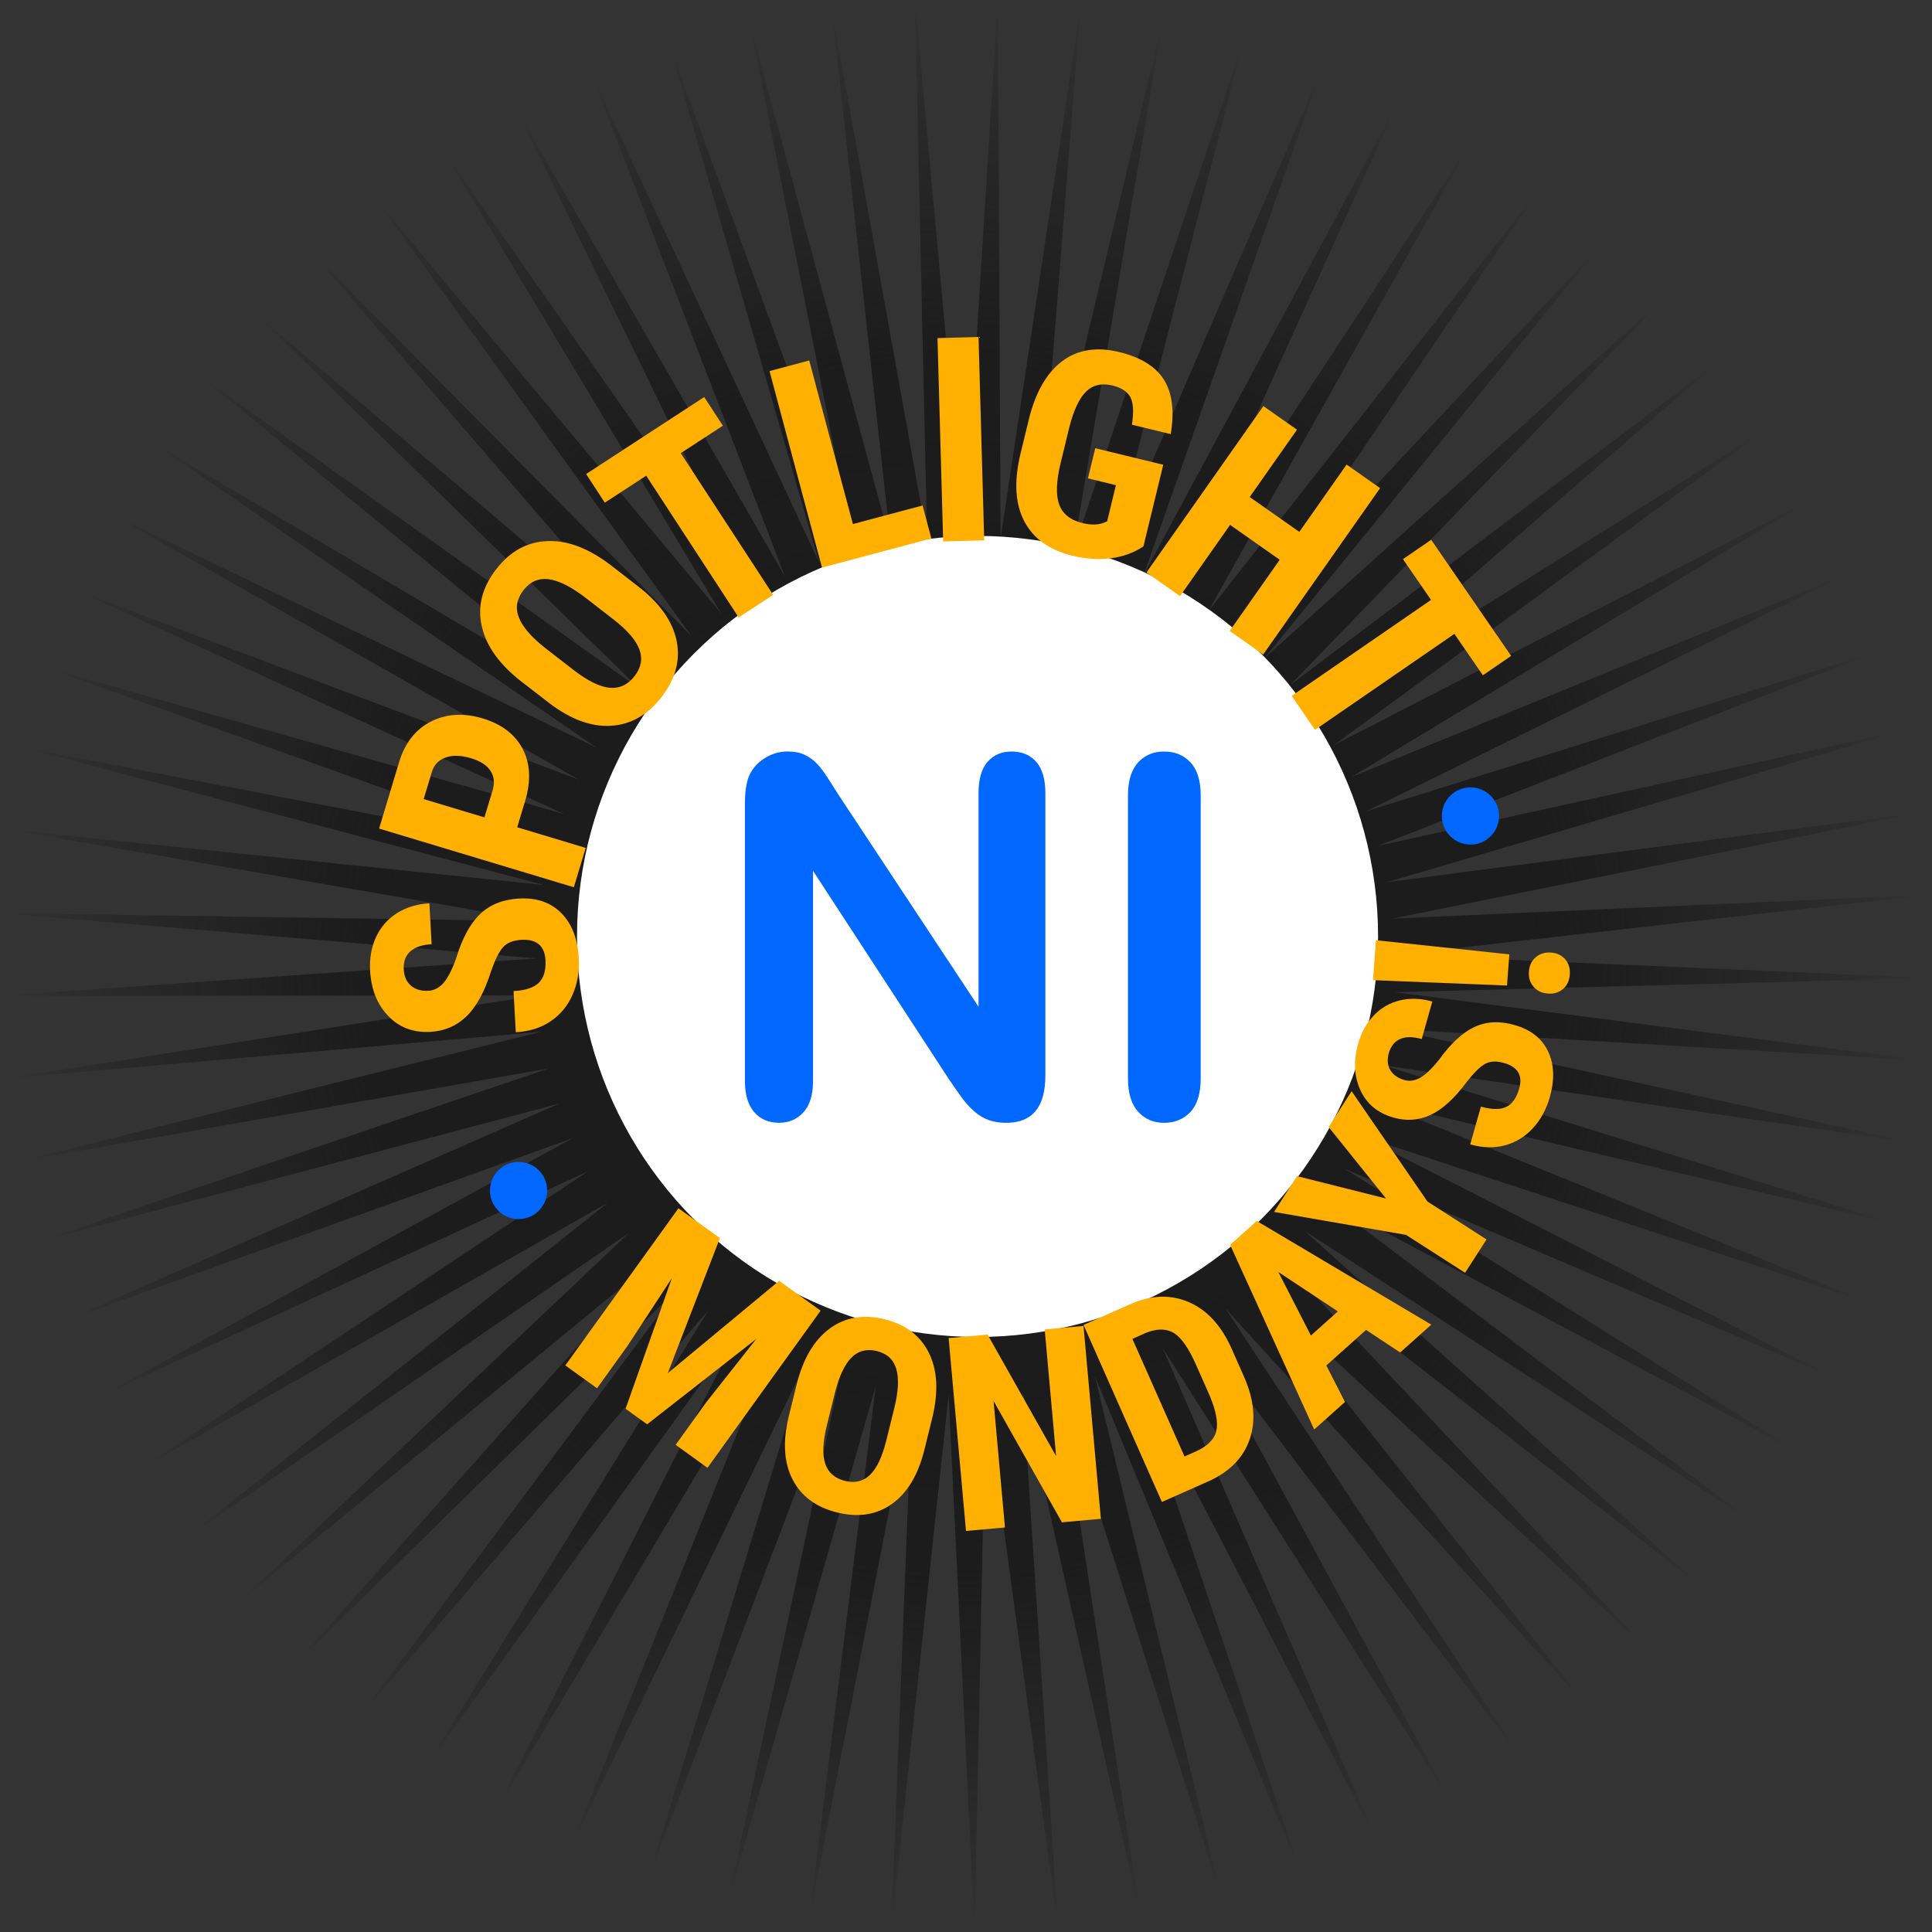 <?xml version="1.0" encoding="utf-8"?>
<!-- Generator: Adobe Illustrator 25.2.1, SVG Export Plug-In . SVG Version: 6.00 Build 0)  -->
<svg version="1.1" id="Layer_1" xmlns="http://www.w3.org/2000/svg" xmlns:xlink="http://www.w3.org/1999/xlink" x="0px" y="0px"
	 viewBox="0 0 371.42 371.46" style="enable-background:new 0 0 371.42 371.46;" xml:space="preserve">
<rect x="0" y="0" width="371.42" height="371.46" fill="#333333" stroke="none"/>
<style type="text/css">
	.st0{fill:url(#SVGID_1_);}
	.st1{fill:#FFFFFF;}
	.st2{fill:#0068FF;}
	.st3{fill:#FFB000;}
</style>
<g id="starburst_1_">
	
		<radialGradient id="SVGID_1_" cx="45.687" cy="1420.491" r="185.79" gradientTransform="matrix(0.607 -0.794 0.794 0.607 -970.743 -640.512)" gradientUnits="userSpaceOnUse">
		<stop  offset="0" style="stop-color:#1C1C1C"/>
		<stop  offset="0.595" style="stop-color:#181818;stop-opacity:0.86"/>
		<stop  offset="0.738" style="stop-color:#0C0C0C;stop-opacity:0.44"/>
		<stop  offset="1" style="stop-color:#000000;stop-opacity:0"/>
	</radialGradient>
	<polygon class="st0" points="237.81,121.93 296.02,36.25 232.24,117.6 282.79,27.35 226.09,113.76 268.79,19.58 219.82,110.63 
		254.16,13.09 213.21,107.94 239.06,7.75 206.32,105.93 223.56,3.78 199.56,104.4 207.73,1.27 192.36,103.54 191.83,0 
		185.36,103.24 175.9,0.21 178.24,103.64 159.89,1.67 171.24,104.51 144.18,4.63 164.27,106.09 128.77,8.93 157.5,108.22 
		113.75,14.35 150.93,110.91 99.35,21.14 144.64,114.09 85.48,29.37 138.69,118 72.41,38.5 132.95,122.3 60.12,48.7 127.73,127.04 
		48.85,60.06 122.86,132.34 38.47,72.26 118.08,137.56 29.44,85.16 114.71,143.74 21.38,98.84 111.35,149.92 14.58,113.45 
		108.5,156.52 8.93,128.37 106.35,163.24 4.73,143.78 104.65,170.15 1.68,159.49 103.58,177.1 0.1,175.53 103.11,184.25 0,191.44 
		103.35,191.36 1.07,207.34 104.07,198.35 3.63,223.27 105.56,205.39 7.47,238.65 107.54,212.15 12.72,253.81 110.15,218.79 
		19.26,268.43 113.1,225.15 27.01,282.42 116.83,231.24 35.82,295.63 120.99,236.97 45.86,308.06 125.71,242.34 56.88,319.78 
		130.69,247.35 68.91,330.31 136.24,251.84 81.79,339.8 142.15,255.74 95.37,348.09 148.24,259.33 109.64,355.34 154.76,262.25 
		124.62,361.22 161.47,264.56 139.92,365.8 168.37,266.41 155.54,369.08 175.39,267.57 171.33,371.04 182.37,268.17 187.37,371.46 
		189.48,268.09 203.41,370.71 196.61,267.54 219.23,368.53 203.56,266.27 234.83,364.94 210.46,264.46 250.04,360.08 217.17,262.09 
		264.71,353.94 223.52,259.15 278.93,346.44 229.69,255.49 292.43,337.95 235.56,251.5 305.08,328.01 240.93,246.94 316.93,317.31 
		246.09,241.97 327.68,305.53 250.73,236.58 337.47,292.98 254.77,230.68 346.07,279.42 258.44,224.67 353.61,265.33 261.5,218.32 
		359.72,250.59 263.97,211.62 364.68,235.39 265.89,204.8 368.27,219.79 267.36,197.8 370.62,203.95 268.05,190.74 371.42,188.02 
		268.21,183.58 370.98,172 267.65,176.6 369.12,156.2 266.62,169.59 365.94,140.39 264.89,162.61 361.31,125.12 262.59,155.99 
		355.41,110.22 259.74,149.41 348.31,95.96 256.39,143.27 340,82.16 252.42,137.23 330.53,69.38 248.02,131.72 319.93,57.3 
		243.13,126.49 308.39,46.33 	"/>
</g>
<circle class="st1" cx="187.93" cy="180.03" r="77"/>
<circle class="st2" cx="99.69" cy="228.87" r="5.5"/>
<circle class="st2" cx="282.69" cy="156.87" r="5.5"/>
<g>
	<path class="st3" d="M100.25,180.68c-1.59,0.09-2.77,0.56-3.54,1.42c-0.77,0.86-1.53,2.38-2.29,4.58c-1.27,4-2.86,6.91-4.76,8.73
		c-1.9,1.83-4.21,2.81-6.93,2.96c-3.29,0.18-5.99-0.84-8.11-3.07c-2.12-2.22-3.28-5.13-3.47-8.73c-0.13-2.39,0.26-4.56,1.17-6.49
		s2.26-3.45,4.04-4.56c1.79-1.11,3.85-1.73,6.19-1.86l0.43,7.86c-1.82,0.1-3.19,0.56-4.11,1.39s-1.33,1.98-1.25,3.44
		c0.08,1.38,0.54,2.43,1.4,3.15c0.86,0.73,1.97,1.05,3.35,0.97c1.07-0.06,2.02-0.54,2.84-1.44c0.82-0.91,1.64-2.47,2.45-4.71
		c1.17-3.88,2.71-6.74,4.62-8.58c1.91-1.83,4.41-2.83,7.5-3c3.4-0.19,6.11,0.75,8.14,2.81c2.03,2.06,3.15,4.95,3.35,8.67
		c0.14,2.52-0.26,4.85-1.18,6.98s-2.32,3.83-4.19,5.11c-1.87,1.28-4.11,1.98-6.74,2.13l-0.43-7.91c2.25-0.12,3.87-0.65,4.84-1.58
		c0.97-0.93,1.4-2.39,1.3-4.37C104.7,181.82,103.16,180.52,100.25,180.68z"/>
	<path class="st3" d="M99.43,159.04l13.17,3.97l-2.28,7.56l-37.44-11.28l3.84-12.75c1.12-3.7,3.15-6.31,6.12-7.82
		c2.96-1.51,6.28-1.71,9.94-0.61c3.67,1.1,6.24,3.07,7.71,5.88c1.47,2.82,1.62,6.16,0.46,10.01L99.43,159.04z M93.13,157.14
		l1.57-5.19c0.43-1.44,0.3-2.7-0.41-3.77c-0.71-1.07-1.96-1.88-3.76-2.42c-1.87-0.56-3.48-0.61-4.83-0.14
		c-1.35,0.47-2.24,1.38-2.66,2.73l-1.59,5.27L93.13,157.14z"/>
	<path class="st3" d="M122.69,112.74c4.15,3.21,6.61,6.69,7.38,10.42c0.77,3.74-0.19,7.35-2.88,10.83
		c-2.69,3.47-5.93,5.31-9.74,5.54s-7.77-1.24-11.88-4.38l-5.29-4.09c-4.25-3.29-6.8-6.84-7.66-10.66
		c-0.86-3.81,0.06-7.47,2.77-10.97c2.66-3.44,5.93-5.24,9.81-5.41c3.88-0.17,7.94,1.37,12.2,4.62L122.69,112.74z M112.66,114.99
		c-2.79-2.16-5.17-3.37-7.14-3.63c-1.97-0.26-3.61,0.45-4.9,2.12c-1.28,1.66-1.58,3.39-0.88,5.2c0.7,1.81,2.37,3.76,5.02,5.86
		l5.5,4.26c2.71,2.09,5.01,3.23,6.92,3.42c1.91,0.18,3.51-0.56,4.82-2.25c1.26-1.63,1.57-3.32,0.93-5.09
		c-0.64-1.76-2.27-3.67-4.89-5.72L112.66,114.99z"/>
	<path class="st3" d="M138.97,81.84l-8.1,5.28l17.77,27.24l-6.64,4.33l-17.77-27.24l-7.96,5.19l-3.59-5.51l22.7-14.8L138.97,81.84z"
		/>
	<path class="st3" d="M163.97,100.75l13.39-3.57l1.69,6.33l-21.02,5.61l-10.09-37.78l7.63-2.04L163.97,100.75z"/>
	<path class="st3" d="M189.21,103.87l-7.89,0.22L180.23,65l7.89-0.22L189.21,103.87z"/>
	<path class="st3" d="M219.82,105.04c-1.87,1.24-3.97,2.01-6.32,2.29c-2.35,0.29-4.8,0.12-7.35-0.5c-4.37-1.06-7.43-3.24-9.19-6.53
		c-1.76-3.29-2.05-7.53-0.86-12.71l1.66-6.84c1.27-5.24,3.4-8.99,6.37-11.26c2.97-2.27,6.65-2.87,11.04-1.81
		c4.12,1,6.99,2.78,8.59,5.32c1.6,2.54,2.04,6.03,1.31,10.46l-7.46-1.81c0.38-2.47,0.27-4.24-0.31-5.31
		c-0.59-1.07-1.73-1.82-3.44-2.23c-2.07-0.5-3.76-0.11-5.07,1.17c-1.31,1.28-2.38,3.58-3.22,6.87l-1.67,6.89
		c-0.84,3.46-0.94,6.11-0.28,7.93c0.65,1.83,2.16,3.03,4.53,3.6c1.51,0.37,2.81,0.36,3.9-0.02l0.79-0.31l1.69-6.97l-5.38-1.31
		l1.41-5.79l13.07,3.18L219.82,105.04z"/>
	<path class="st3" d="M242.84,125.83l-6.44-4.53l9.62-13.69l-9.54-6.7l-9.62,13.69l-6.46-4.54l22.48-31.99l6.46,4.54l-9.09,12.94
		l9.54,6.7l9.09-12.94l6.44,4.53L242.84,125.83z"/>
	<path class="st3" d="M285.08,129.82l-5.48-7.96l-26.79,18.45l-4.49-6.53l26.79-18.45l-5.39-7.83l5.42-3.73l15.37,22.32
		L285.08,129.82z"/>
</g>
<g>
	<path class="st3" d="M138.4,238.03l-10.02,25.96l21.41-17.76l7.97,5.74l-21.75,30.21l-6.12-4.41l5.88-8.18l9.63-12.19l-20.99,16.42
		l-4.15-2.99l8.91-25.12l-8.51,13l-5.88,8.18l-6.1-4.39l21.75-30.21L138.4,238.03z"/>
	<path class="st3" d="M177.72,278.68c-1.2,4.85-3.28,8.33-6.24,10.44c-2.96,2.11-6.47,2.66-10.54,1.65c-4.05-1-6.91-3.12-8.57-6.35
		c-1.66-3.23-1.91-7.24-0.76-12.03l1.53-6.18c1.23-4.96,3.34-8.55,6.33-10.77c2.99-2.22,6.53-2.82,10.62-1.81
		c4.02,1,6.85,3.15,8.49,6.46c1.64,3.31,1.86,7.45,0.67,12.4L177.72,278.68z M171.9,270.81c0.81-3.26,0.95-5.8,0.41-7.62
		c-0.53-1.82-1.78-2.97-3.73-3.45c-1.94-0.48-3.56-0.07-4.86,1.23c-1.31,1.3-2.36,3.51-3.17,6.63l-1.59,6.43
		c-0.78,3.16-0.89,5.61-0.32,7.34c0.57,1.73,1.84,2.84,3.81,3.33c1.9,0.47,3.5,0.09,4.79-1.14c1.29-1.24,2.32-3.39,3.1-6.46
		L171.9,270.81z"/>
	<path class="st3" d="M211.64,291.99l-7.49,0.67l-13.14-23.33l2.19,24.32l-7.49,0.67l-3.34-37.08l7.49-0.67l13.17,23.35l-2.19-24.34
		l7.46-0.67L211.64,291.99z"/>
	<path class="st3" d="M223.37,288.75l-15.07-34.04l9-3.99c3.97-1.76,7.7-1.9,11.18-0.42c3.48,1.48,6.22,4.41,8.21,8.78l2.44,5.52
		c1.98,4.47,2.36,8.51,1.12,12.1c-1.23,3.59-3.92,6.31-8.07,8.14L223.37,288.75z M217.7,257.4L227.72,280l2.06-0.91
		c2.29-1.01,3.64-2.33,4.04-3.96c0.4-1.62-0.03-3.92-1.3-6.91l-2.62-5.92c-1.41-3.18-2.83-5.2-4.28-6.06
		c-1.44-0.86-3.25-0.85-5.41,0.03L217.7,257.4z"/>
	<path class="st3" d="M262.62,255.67l-7.64,6.84l3.59,7.01l-5.92,5.3l-16.16-35.5l5.12-4.59l33.55,19.93l-5.98,5.35L262.62,255.67z
		 M252.02,256.75l5.18-4.64l-11.44-7.57L252.02,256.75z"/>
	<path class="st3" d="M266.46,230.41l-11.04-13.74l4.42-6.89l14.58,21.21l11.36,7.29l-4.12,6.41l-11.36-7.29l-25.37-4.41l4.42-6.88
		L266.46,230.41z"/>
	<path class="st3" d="M289.13,204.35c-1.46-0.41-2.67-0.35-3.63,0.18c-0.96,0.53-2.12,1.67-3.48,3.41
		c-2.38,3.21-4.71,5.34-6.98,6.39c-2.27,1.06-4.66,1.23-7.15,0.52c-3.02-0.86-5.14-2.61-6.36-5.27c-1.22-2.66-1.36-5.64-0.43-8.93
		c0.62-2.2,1.64-4.03,3.06-5.49c1.41-1.46,3.1-2.41,5.05-2.86c1.95-0.45,4-0.37,6.15,0.24l-2.04,7.21
		c-1.67-0.47-3.05-0.48-4.13-0.01c-1.08,0.46-1.81,1.37-2.19,2.71c-0.36,1.26-0.26,2.35,0.28,3.27c0.55,0.92,1.45,1.55,2.71,1.91
		c0.98,0.28,1.98,0.14,3-0.42c1.02-0.56,2.24-1.72,3.66-3.48c2.25-3.13,4.52-5.23,6.81-6.3c2.29-1.06,4.85-1.19,7.68-0.38
		c3.12,0.88,5.27,2.57,6.46,5.05c1.19,2.48,1.3,5.43,0.34,8.84c-0.66,2.31-1.73,4.29-3.22,5.92c-1.49,1.63-3.27,2.74-5.35,3.31
		c-2.08,0.57-4.32,0.52-6.73-0.17l2.06-7.26c2.07,0.59,3.68,0.61,4.84,0.07c1.16-0.54,2-1.72,2.52-3.54
		C292.78,206.75,291.8,205.11,289.13,204.35z"/>
	<path class="st3" d="M290.16,183.47l-0.44,5.99l-25.76-1.03l0.56-7.67L290.16,183.47z M297.59,191.01
		c-1.16-0.08-2.08-0.52-2.76-1.3c-0.69-0.79-0.99-1.76-0.9-2.94c0.08-1.16,0.52-2.07,1.32-2.75c0.79-0.68,1.77-0.97,2.92-0.89
		c1.14,0.08,2.05,0.51,2.73,1.29s0.97,1.75,0.89,2.92c-0.09,1.19-0.52,2.12-1.3,2.79C299.69,190.8,298.73,191.1,297.59,191.01z"/>
</g>
<g>
	<path class="st2" d="M161.24,152.86l26.88,40.68v-41.06c0-2.67,0.57-4.67,1.72-6c1.15-1.33,2.69-2,4.64-2c2.01,0,3.59,0.67,4.75,2
		c1.16,1.33,1.74,3.34,1.74,6v54.29c0,6.06-2.51,9.09-7.53,9.09c-1.25,0-2.38-0.18-3.39-0.54c-1-0.36-1.95-0.93-2.82-1.72
		c-0.88-0.78-1.7-1.7-2.45-2.75c-0.75-1.05-1.51-2.13-2.26-3.23l-26.22-40.21v40.44c0,2.64-0.61,4.63-1.84,5.98
		c-1.22,1.35-2.79,2.02-4.71,2.02c-1.98,0-3.56-0.68-4.75-2.05c-1.19-1.37-1.79-3.35-1.79-5.96v-53.25c0-2.26,0.25-4.03,0.75-5.32
		c0.6-1.41,1.58-2.57,2.97-3.46s2.87-1.34,4.47-1.34c1.25,0,2.33,0.2,3.22,0.61c0.89,0.41,1.68,0.96,2.35,1.65
		c0.67,0.69,1.37,1.59,2.07,2.68C159.76,150.53,160.49,151.67,161.24,152.86z"/>
	<path class="st2" d="M216.85,207.34v-54.38c0-2.82,0.64-4.94,1.93-6.36s2.95-2.12,4.99-2.12c2.1,0,3.81,0.7,5.11,2.1
		c1.3,1.4,1.95,3.52,1.95,6.38v54.38c0,2.86-0.65,4.99-1.95,6.4c-1.3,1.41-3.01,2.12-5.11,2.12c-2.01,0-3.66-0.71-4.97-2.14
		C217.5,212.29,216.85,210.16,216.85,207.34z"/>
</g>
</svg>
